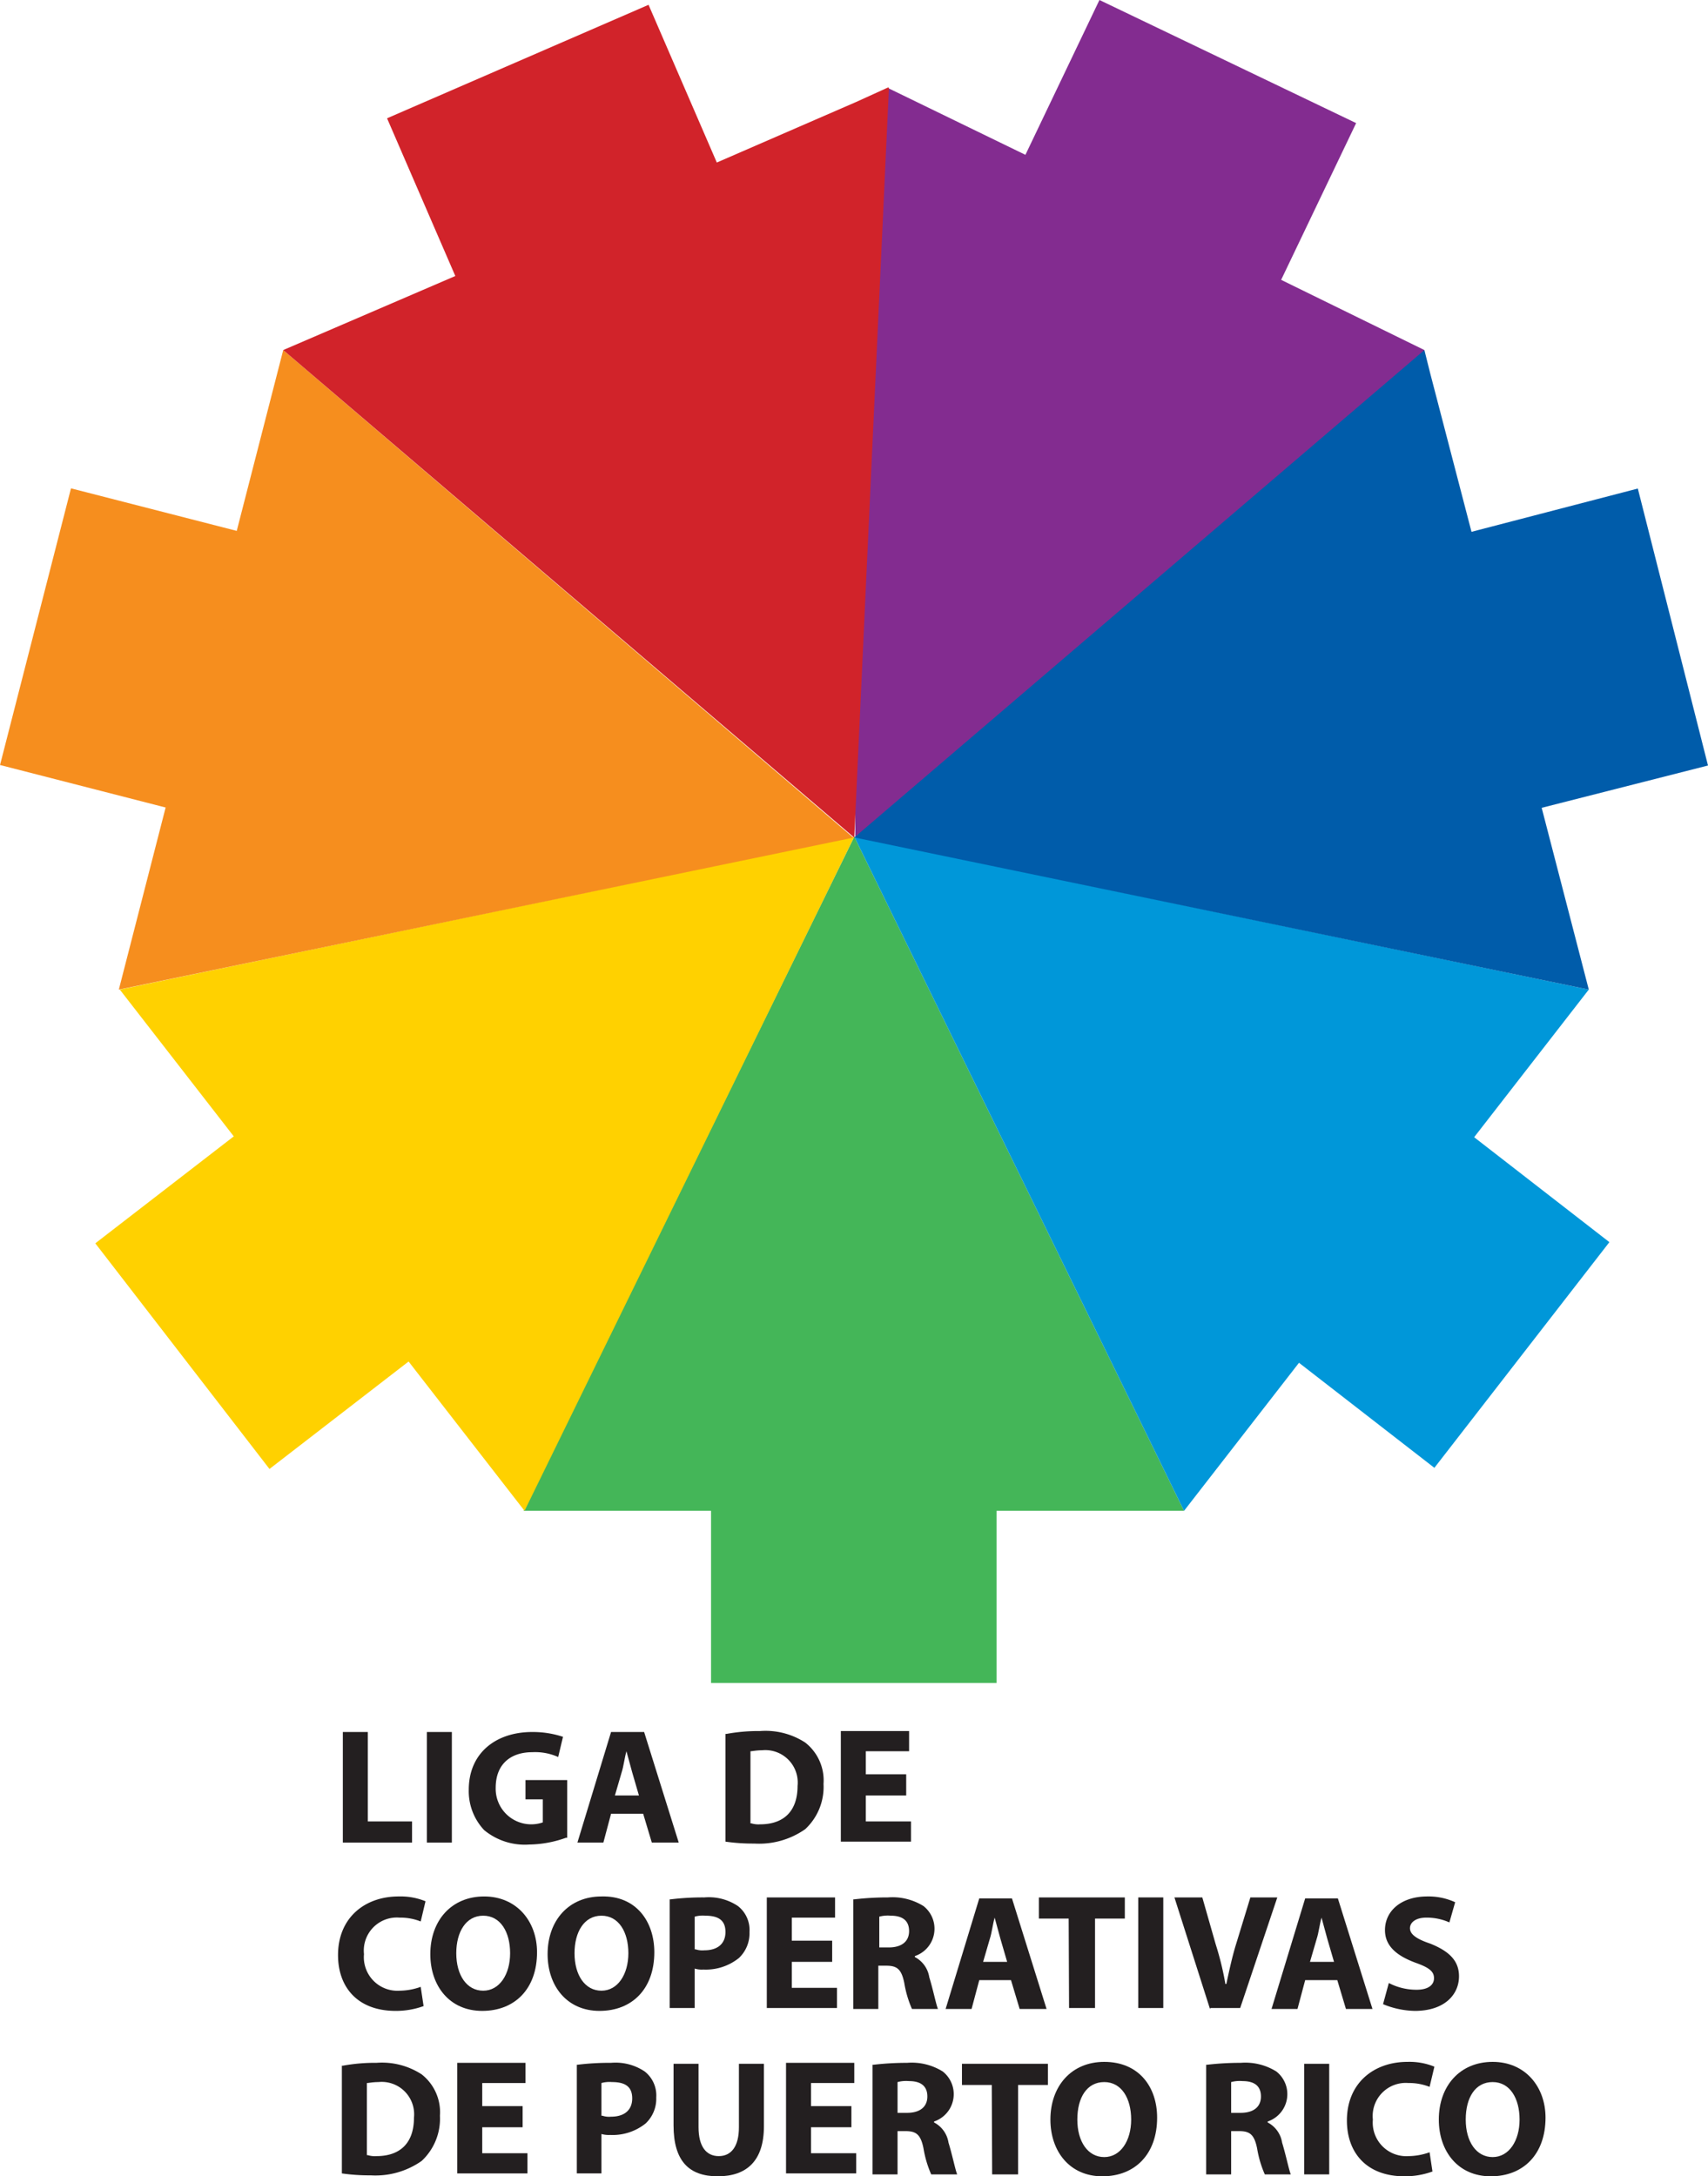 <svg xmlns="http://www.w3.org/2000/svg" viewBox="0 0 177.66 226.3"><defs><style>.cls-1{fill:#832c90;}.cls-2{fill:#44b658;}.cls-3{fill:#ffd100;}.cls-4{fill:#0097d9;}.cls-5{fill:#f68e1e;}.cls-6{fill:#005caa;}.cls-7{fill:#d1232a;}.cls-8{fill:#231f20;}</style></defs><title>Liga de Cooperativas de PR</title><g id="Layer_2" data-name="Layer 2"><g id="Layer_1-2" data-name="Layer 1"><polygon class="cls-1" points="133.26 29.1 141.06 12.8 114.36 0 106.66 16.1 92.46 9.2 87.66 16.3 88.96 84.9 88.96 87 144.06 47.4 148.16 36.4 133.26 29.1"/><polygon class="cls-2" points="123.16 157.1 88.86 87 54.46 157.1 73.96 157.1 73.96 175 103.66 175 103.66 157.1 123.16 157.1"/><polygon class="cls-3" points="54.56 157.1 12.46 102.9 88.86 87 54.56 157.1"/><rect class="cls-3" x="17.38" y="120.3" width="19" height="29.7" transform="matrix(0.79, -0.61, 0.61, 0.79, -77.2, 44.85)"/><polygon class="cls-4" points="123.16 157.1 165.26 102.9 88.86 87 123.16 157.1"/><rect class="cls-4" x="135.94" y="125.58" width="29.7" height="19" transform="translate(-48.36 171.43) rotate(-52.2)"/><polygon class="cls-5" points="12.36 102.9 29.46 36.4 88.76 87.1 12.36 102.9"/><rect class="cls-5" x="-1.96" y="58.02" width="29.7" height="19" transform="translate(-55.71 63.23) rotate(-75.61)"/><polygon class="cls-6" points="88.86 87.1 88.96 87.1 88.96 87 88.86 87.1"/><polygon class="cls-7" points="92.46 9.1 92.36 9.1 92.46 9.2 92.46 9.1"/><polygon class="cls-6" points="177.66 79.6 170.36 50.8 153.06 55.3 148.76 38.8 148.16 36.4 148.16 36.4 88.96 87 88.96 87.1 88.96 87.1 165.26 102.9 160.36 84 177.66 79.6"/><polygon class="cls-7" points="92.36 9.1 89.06 10.6 74.56 16.9 67.46 0.5 40.26 12.3 47.36 28.7 29.46 36.4 88.86 87.1 88.96 84.9 92.46 9.2 92.36 9.1"/><path class="cls-8" d="M35.66,180.1h2.6v9.3h4.6v2.2h-7.2Z"/><path class="cls-8" d="M47,180.1v11.5h-2.6V180.1Z"/><path class="cls-8" d="M58.86,191.1a11.7,11.7,0,0,1-3.8.7,6.63,6.63,0,0,1-4.7-1.5,5.9,5.9,0,0,1-1.6-4.2c0-3.8,2.8-6,6.6-6a10,10,0,0,1,3.2.5l-.5,2.1a5.86,5.86,0,0,0-2.7-.5c-2.2,0-3.8,1.2-3.8,3.7a3.7,3.7,0,0,0,4.9,3.6v-2.4h-1.8v-2H59v6Z"/><path class="cls-8" d="M63.56,188.6l-.8,3h-2.7l3.5-11.5H67l3.6,11.5h-2.8l-.9-3Zm2.9-1.9-.7-2.4c-.2-.7-.4-1.5-.6-2.2h0c-.2.7-.3,1.6-.5,2.2l-.7,2.4Z"/><path class="cls-8" d="M75.56,180.3a18.27,18.27,0,0,1,3.5-.3,7.56,7.56,0,0,1,4.7,1.2,5,5,0,0,1,1.9,4.3,6,6,0,0,1-1.9,4.7,8.36,8.36,0,0,1-5.3,1.5,20,20,0,0,1-3-.2V180.3Zm2.6,9.3a2.48,2.48,0,0,0,.9.1c2.4,0,3.9-1.3,3.9-4a3.37,3.37,0,0,0-3.7-3.7c-.6,0-1,.1-1.2.1v7.5Z"/><path class="cls-8" d="M94.26,186.7h-4.2v2.7h4.7v2.1h-7.3V180h7.1v2.1h-4.5v2.4h4.2Z"/><path class="cls-8" d="M44.06,208.6a8.41,8.41,0,0,1-2.9.5c-4,0-6-2.5-6-5.8,0-3.9,2.8-6.1,6.3-6.1a6.86,6.86,0,0,1,2.8.5l-.5,2.1a5.74,5.74,0,0,0-2.2-.4,3.44,3.44,0,0,0-3.7,3.8,3.49,3.49,0,0,0,3.7,3.8,6.65,6.65,0,0,0,2.2-.4Z"/><path class="cls-8" d="M55.86,203c0,3.8-2.3,6.1-5.7,6.1s-5.4-2.6-5.4-5.9c0-3.5,2.2-6,5.6-6S55.86,199.8,55.86,203Zm-8.4.1c0,2.3,1.1,3.9,2.8,3.9s2.8-1.7,2.8-3.9-1-3.9-2.8-3.9S47.46,200.9,47.46,203.1Z"/><path class="cls-8" d="M68.06,203c0,3.8-2.3,6.1-5.7,6.1s-5.4-2.6-5.4-5.9c0-3.5,2.2-6,5.6-6C66.16,197.1,68.06,199.8,68.06,203Zm-8.3.1c0,2.3,1.1,3.9,2.8,3.9s2.8-1.7,2.8-3.9-1-3.9-2.8-3.9S59.76,200.9,59.76,203.1Z"/><path class="cls-8" d="M69.76,197.5a27.38,27.38,0,0,1,3.5-.2,5.44,5.44,0,0,1,3.5.9,3.16,3.16,0,0,1,1.2,2.7,3.53,3.53,0,0,1-1.1,2.7,5.49,5.49,0,0,1-3.7,1.2,2.48,2.48,0,0,1-.9-.1v4.1h-2.6V197.5Zm2.6,5.2a2.22,2.22,0,0,0,.9.1c1.4,0,2.2-.7,2.2-1.9s-.7-1.7-2.1-1.7a3.11,3.11,0,0,0-1.1.1v3.4Z"/><path class="cls-8" d="M86.56,204h-4.2v2.7h4.7v2.1h-7.3V197.3h7.1v2.1h-4.5v2.4h4.2Z"/><path class="cls-8" d="M88.86,197.5a30.09,30.09,0,0,1,3.5-.2,6.1,6.1,0,0,1,3.7.9,3,3,0,0,1-.9,5.2v.1a2.86,2.86,0,0,1,1.5,2.1c.4,1.3.7,2.8.9,3.3h-2.7a11.24,11.24,0,0,1-.8-2.7c-.3-1.5-.8-1.8-1.9-1.8h-.8v4.5h-2.6V197.5Zm2.6,5h1c1.3,0,2.1-.6,2.1-1.7s-.7-1.6-1.9-1.6a3.45,3.45,0,0,0-1.2.1v3.2Z"/><path class="cls-8" d="M101.86,205.9l-.8,3h-2.7l3.5-11.5h3.4l3.6,11.5h-2.8l-.9-3Zm2.9-1.9-.7-2.4c-.2-.7-.4-1.5-.6-2.2h0c-.2.7-.3,1.6-.5,2.2l-.7,2.4Z"/><path class="cls-8" d="M111.16,199.5h-3.1v-2.2H117v2.2h-3.1v9.3h-2.7Z"/><path class="cls-8" d="M121,197.3v11.5h-2.6V197.3Z"/><path class="cls-8" d="M125.86,208.9l-3.7-11.6h2.9l1.4,4.9a30.59,30.59,0,0,1,1,4.1h.1c.3-1.4.6-2.8,1-4.1l1.5-4.9h2.8L129,208.8h-3.1Z"/><path class="cls-8" d="M135.76,205.9l-.8,3h-2.7l3.5-11.5h3.4l3.6,11.5H140l-.9-3Zm3-1.9-.7-2.4c-.2-.7-.4-1.5-.6-2.2h0c-.2.7-.3,1.6-.5,2.2l-.7,2.4Z"/><path class="cls-8" d="M144.46,206.2a6.2,6.2,0,0,0,2.9.7c1.2,0,1.8-.5,1.8-1.2s-.5-1.1-1.9-1.6c-1.9-.7-3.2-1.7-3.2-3.4,0-2,1.7-3.5,4.4-3.5a6.63,6.63,0,0,1,2.9.6l-.6,2.1a5.76,5.76,0,0,0-2.4-.5c-1.1,0-1.7.5-1.7,1.1s.6,1.1,2.1,1.6c2,.8,3,1.8,3,3.4,0,1.9-1.5,3.6-4.6,3.6a9,9,0,0,1-3.3-.7Z"/><path class="cls-8" d="M35.66,214.8a18.27,18.27,0,0,1,3.5-.3,7.56,7.56,0,0,1,4.7,1.2,5,5,0,0,1,1.9,4.3,6,6,0,0,1-1.9,4.7,8.36,8.36,0,0,1-5.3,1.5,20,20,0,0,1-3-.2V214.8Zm2.6,9.3a2.48,2.48,0,0,0,.9.1c2.4,0,3.9-1.3,3.9-4a3.37,3.37,0,0,0-3.7-3.7c-.6,0-1,.1-1.2.1v7.5Z"/><path class="cls-8" d="M54.36,221.2h-4.2v2.7h4.7V226h-7.3V214.5h7.1v2.1h-4.5V219h4.2Z"/><path class="cls-8" d="M60.06,214.7a27.38,27.38,0,0,1,3.5-.2,5.44,5.44,0,0,1,3.5.9,3.16,3.16,0,0,1,1.2,2.7,3.53,3.53,0,0,1-1.1,2.7,5.49,5.49,0,0,1-3.7,1.2,2.77,2.77,0,0,1-.9-.1V226H60V214.7Zm2.6,5.3a2.22,2.22,0,0,0,.9.1c1.4,0,2.2-.7,2.2-1.9s-.7-1.7-2.1-1.7a3.11,3.11,0,0,0-1.1.1V220Z"/><path class="cls-8" d="M72.66,214.6v6.6c0,2,.8,3,2.1,3s2.1-1,2.1-3v-6.6h2.6v6.5c0,3.6-1.8,5.2-4.8,5.2s-4.6-1.6-4.6-5.3v-6.4Z"/><path class="cls-8" d="M88.56,221.2h-4.2v2.7h4.7V226h-7.3V214.5h7.1v2.1h-4.5V219h4.2Z"/><path class="cls-8" d="M90.86,214.7a30.09,30.09,0,0,1,3.5-.2,6.1,6.1,0,0,1,3.7.9,3,3,0,0,1-.9,5.2v.1a2.86,2.86,0,0,1,1.5,2.1c.4,1.3.7,2.8.9,3.3h-2.7a11.24,11.24,0,0,1-.8-2.7c-.3-1.5-.8-1.8-1.9-1.8h-.8v4.5h-2.6V214.7Zm2.5,5h1c1.3,0,2.1-.6,2.1-1.7s-.7-1.6-1.9-1.6a3.45,3.45,0,0,0-1.2.1v3.2Z"/><path class="cls-8" d="M103.16,216.8h-3.1v-2.2H109v2.2h-3.1v9.3h-2.7Z"/><path class="cls-8" d="M120.36,220.2c0,3.8-2.3,6.1-5.7,6.1s-5.4-2.6-5.4-5.9c0-3.5,2.2-6,5.6-6C118.46,214.4,120.36,217,120.36,220.2Zm-8.3.2c0,2.3,1.1,3.9,2.8,3.9s2.8-1.7,2.8-3.9-1-3.9-2.8-3.9S112.06,218.1,112.06,220.4Z"/><path class="cls-8" d="M125.56,214.7a30.09,30.09,0,0,1,3.5-.2,6.1,6.1,0,0,1,3.7.9,3,3,0,0,1-.9,5.2v.1a2.86,2.86,0,0,1,1.5,2.1c.4,1.3.7,2.8.9,3.3h-2.7a11.24,11.24,0,0,1-.8-2.7c-.3-1.5-.8-1.8-1.9-1.8h-.8v4.5h-2.6V214.7Zm2.5,5h1c1.3,0,2.1-.6,2.1-1.7s-.7-1.6-1.9-1.6a3.45,3.45,0,0,0-1.2.1v3.2Z"/><path class="cls-8" d="M138.26,214.6v11.5h-2.6V214.6Z"/><path class="cls-8" d="M149,225.8a8.41,8.41,0,0,1-2.9.5c-4,0-6-2.5-6-5.8,0-3.9,2.8-6.1,6.3-6.1a6.86,6.86,0,0,1,2.8.5l-.5,2.1a5.74,5.74,0,0,0-2.2-.4,3.44,3.44,0,0,0-3.7,3.8,3.49,3.49,0,0,0,3.7,3.8,6.65,6.65,0,0,0,2.2-.4Z"/><path class="cls-8" d="M160.76,220.2c0,3.8-2.3,6.1-5.7,6.1s-5.4-2.6-5.4-5.9c0-3.5,2.2-6,5.6-6S160.76,217,160.76,220.2Zm-8.3.2c0,2.3,1.1,3.9,2.8,3.9s2.8-1.7,2.8-3.9-1-3.9-2.8-3.9S152.46,218.1,152.46,220.4Z"/></g></g></svg>